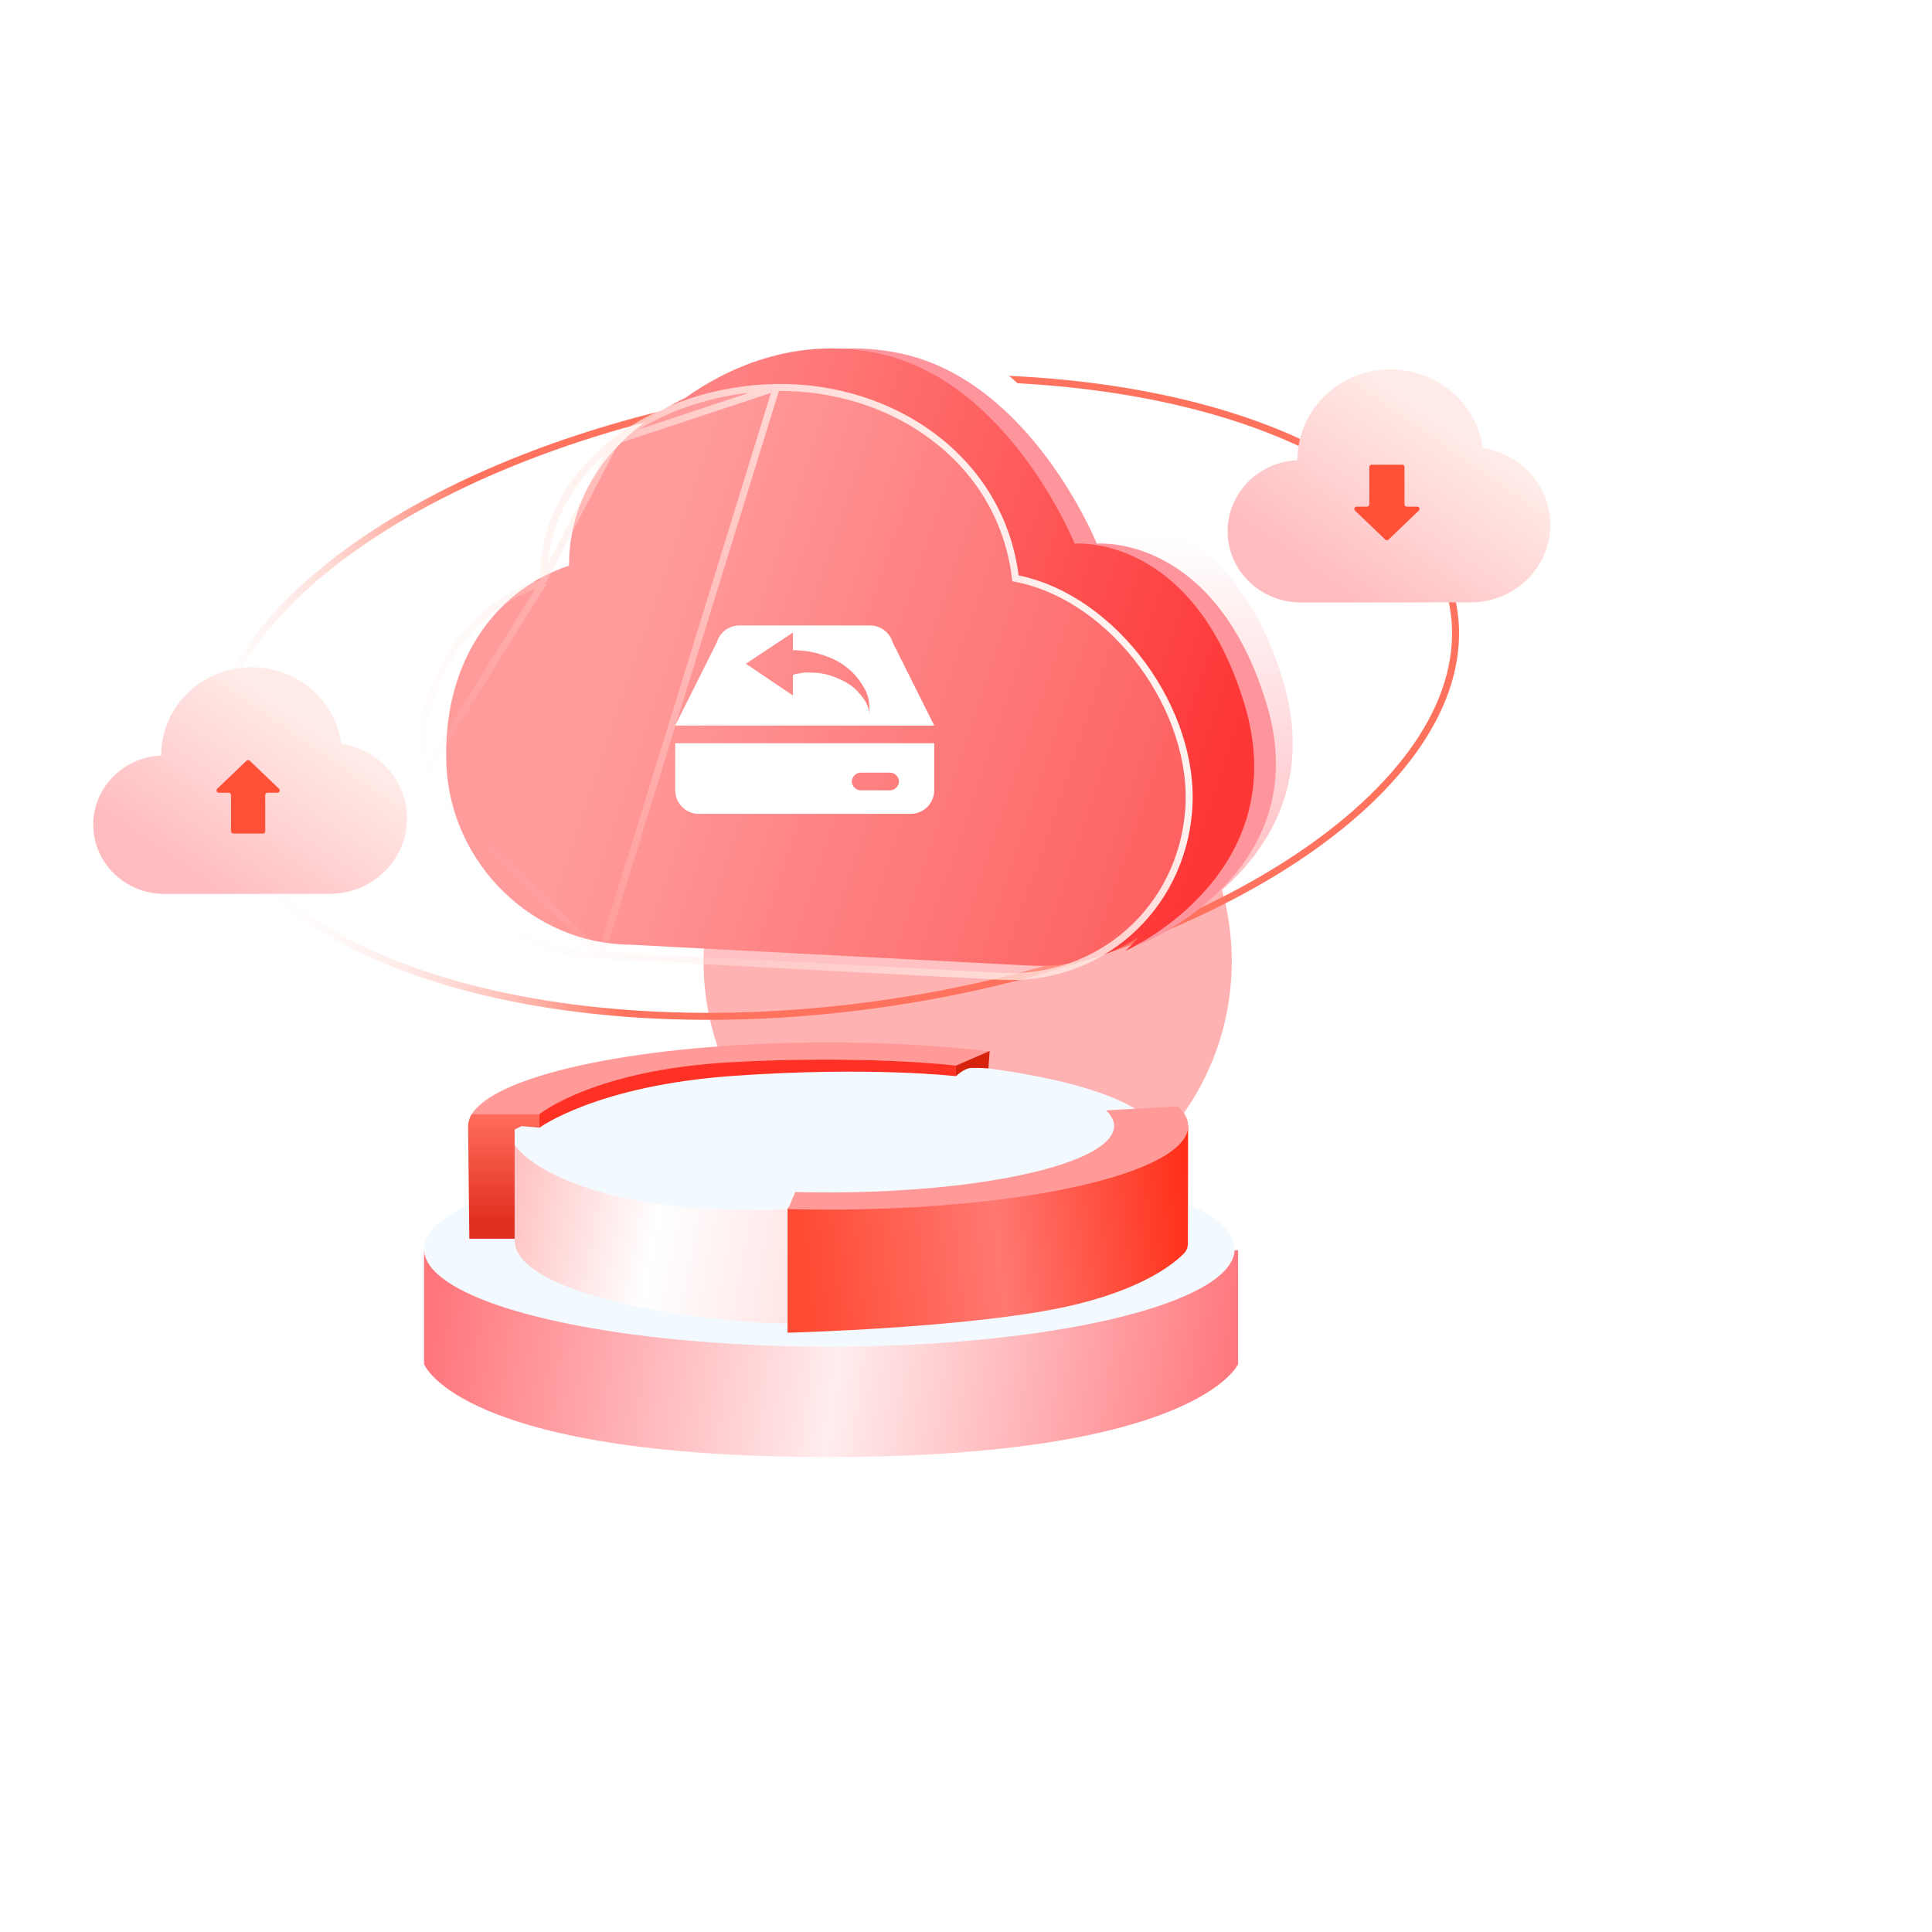 <svg width="179" height="179" viewBox="0 0 179 179" fill="none" xmlns="http://www.w3.org/2000/svg">
<g filter="url(#filter0_f_135_4110)">
<circle cx="89.653" cy="89.071" r="24.47" fill="#FF3F3F" fill-opacity="0.4"/>
</g>
<ellipse cx="77.109" cy="105.438" rx="30.179" ry="7.35" fill="#F2FAFF"/>
<path d="M39.288 126.384V115.84H114.712V126.384C114.712 126.384 110.946 134.992 76.731 134.992C42.516 134.992 39.288 126.384 39.288 126.384Z" fill="url(#paint0_linear_135_4110)"/>
<ellipse cx="76.839" cy="115.733" rx="37.551" ry="9.038" fill="#F2FAFF"/>
<path fill-rule="evenodd" clip-rule="evenodd" d="M109.896 103.602V104.087C109.945 104.144 110.014 104.223 110.08 104.296L110.058 115.174C110.058 115.529 109.947 115.874 109.699 116.127C108.746 117.098 105.721 119.58 98.573 121.112C89.535 123.048 72.965 123.479 72.965 123.479V112.02L73.819 110.813L92.574 110.137L109.896 103.602Z" fill="url(#paint1_linear_135_4110)"/>
<path d="M72.965 112.017C56.611 112.792 49.115 108.308 47.68 106.049V114.872C47.68 120.359 66.832 122.654 72.965 122.618V112.017Z" fill="url(#paint2_linear_135_4110)"/>
<path fill-rule="evenodd" clip-rule="evenodd" d="M106.923 107.62C110.153 106.022 110.937 104.216 109.145 102.5L102.474 102.876C103.897 104.238 103.275 105.673 100.709 106.942C98.144 108.211 93.79 109.238 88.367 109.854C83.795 110.373 78.695 110.574 73.679 110.438L73.018 112.026C79.292 112.189 85.665 111.936 91.382 111.286C98.21 110.511 103.693 109.217 106.923 107.62ZM47.25 107.95C44.692 106.828 43.346 105.569 43.377 104.284C43.419 102.519 46.056 100.81 50.85 99.44C55.645 98.07 62.309 97.122 69.741 96.752C77.172 96.382 84.924 96.613 91.715 97.406L88.631 98.83C83.238 98.2 77.081 98.017 71.179 98.311C65.277 98.605 59.984 99.358 56.177 100.446C52.533 101.487 50.459 102.774 50.257 104.112H47.25V107.95Z" fill="#FF9A99"/>
<path d="M88.543 98.744L88.564 99.716C88.564 99.716 89.3 98.982 89.965 98.949C90.631 98.915 91.573 98.989 91.573 98.989L91.694 97.375L88.543 98.744Z" fill="#D5230C"/>
<path d="M49.965 103.242V104.493C49.965 104.493 55.234 100.575 67.938 99.68C80.641 98.786 88.564 99.708 88.564 99.708V98.732C88.564 98.732 80.321 97.71 67.64 98.422C54.958 99.133 49.965 103.242 49.965 103.242Z" fill="#FF3125"/>
<path fill-rule="evenodd" clip-rule="evenodd" d="M43.369 104.321C43.401 103.85 43.559 103.47 43.705 103.232L49.967 103.233V104.482L48.326 104.331L47.68 104.654V114.768H43.484L43.369 104.321Z" fill="url(#paint3_linear_135_4110)"/>
<path d="M134.725 56.723C135.789 64.491 130.433 72.477 120.71 79.103C111.006 85.716 97.036 90.907 81.102 93.09C65.167 95.273 50.316 94.029 39.191 90.269C28.045 86.502 20.739 80.25 19.675 72.482C18.611 64.714 23.966 56.728 33.689 50.102C43.393 43.489 57.363 38.298 73.298 36.115C89.232 33.932 104.083 35.176 115.209 38.936C126.355 42.703 133.661 48.955 134.725 56.723Z" stroke="url(#paint4_linear_135_4110)" stroke-width="0.646"/>
<path d="M85.068 30.531C97.103 33.177 103.114 48.122 103.114 48.122C103.114 48.122 114.051 47.142 118.849 62.991C123.647 78.839 108.181 85.86 108.181 85.86C108.181 85.86 117.009 77.631 114.482 67.785C111.955 57.939 98.424 51.776 98.424 51.776C98.424 51.776 94.349 38.763 84.178 34.787C74.007 30.811 64.443 36.775 64.443 36.775C64.443 36.775 73.034 27.885 85.068 30.531Z" fill="url(#paint5_linear_135_4110)"/>
<path d="M83.573 32.775C95.607 35.421 101.618 50.366 101.618 50.366C101.618 50.366 112.556 49.386 117.354 65.235C122.151 81.083 105.388 87.617 105.388 87.617C105.388 87.617 115.513 79.875 112.986 70.029C110.459 60.183 96.929 54.02 96.929 54.02C96.929 54.02 92.853 41.007 82.682 37.031C72.512 33.055 62.947 39.019 62.947 39.019C62.947 39.019 71.538 30.129 83.573 32.775Z" fill="#FE959D"/>
<path fill-rule="evenodd" clip-rule="evenodd" d="M99.562 50.366C99.562 50.366 93.551 35.421 81.517 32.775C73.457 31.003 66.942 34.405 63.518 36.845C57.31 39.823 52.704 45.245 52.72 52.406C45.517 54.806 40.951 61.783 41.36 70.903C41.766 80.026 49.384 87.464 58.371 87.524L95.359 89.462L95.361 89.462C99.118 89.676 102.623 88.689 105.514 86.821C104.766 87.648 104.256 88.104 104.256 88.104C104.256 88.104 120.096 81.083 115.298 65.235C110.5 49.386 99.562 50.366 99.562 50.366Z" fill="url(#paint6_linear_135_4110)"/>
<g filter="url(#filter1_b_135_4110)">
<path d="M92.671 90.77L55.683 88.831C46.696 88.771 39.078 81.333 38.672 72.211C38.263 63.091 42.829 56.114 50.032 53.714C50.008 42.655 61.004 35.744 71.901 35.578C82.799 35.414 92.944 42.275 94.371 53.313C103.556 55.227 111.181 65.797 110.45 75.138C109.72 84.481 101.968 91.298 92.673 90.77L92.671 90.77Z" fill="white" fill-opacity="0.2"/>
<path d="M55.676 88.508L55.683 88.508L92.671 90.447L92.673 90.447L92.674 90.447C101.797 90.966 109.411 84.274 110.129 75.096C110.487 70.518 108.797 65.619 105.872 61.623C102.948 57.626 98.814 54.566 94.321 53.629L94.082 53.58L94.051 53.338C92.651 42.513 82.697 35.739 71.923 35.901L55.676 88.508ZM55.676 88.508L55.669 88.508M55.676 88.508L55.669 88.508M55.669 88.508C46.862 88.449 39.392 81.16 38.994 72.213L38.994 72.213M55.669 88.508L38.994 72.213M38.994 72.213C38.591 63.214 43.091 56.372 50.148 54.021L50.355 53.952M38.994 72.213L50.355 53.952M50.355 53.952L50.354 53.73M50.355 53.952L50.354 53.73M50.354 53.73C50.342 48.318 53.025 43.908 57.074 40.822M50.354 53.73L57.074 40.822M57.074 40.822C61.127 37.734 66.535 35.983 71.923 35.901L57.074 40.822Z" stroke="url(#paint7_linear_135_4110)" stroke-width="0.646"/>
</g>
<g filter="url(#filter2_d_135_4110)">
<path d="M61.052 73.222C61.052 74.422 62.034 75.404 63.234 75.404H82.87C84.07 75.404 85.052 74.422 85.052 73.222V68.858H61.052V73.222ZM78.234 71.586H80.961C81.398 71.586 81.779 71.967 81.779 72.404C81.779 72.84 81.398 73.222 80.961 73.222H78.234C77.798 73.222 77.416 72.84 77.416 72.404C77.416 71.967 77.798 71.586 78.234 71.586ZM81.18 59.477C80.907 58.549 80.034 57.949 79.107 57.949H66.998C66.07 57.949 65.198 58.549 64.925 59.477L61.052 67.222H85.052L81.18 59.477ZM79.052 65.695V66.131C78.998 65.586 78.779 65.095 78.452 64.658C78.125 64.222 77.743 63.786 77.252 63.458C76.761 63.131 76.216 62.858 75.561 62.64C74.961 62.422 74.307 62.313 73.598 62.313H73.161C72.998 62.313 72.889 62.313 72.725 62.367C72.561 62.367 72.452 62.422 72.343 62.422C72.234 62.422 72.07 62.477 71.961 62.531V64.44L67.598 61.495L71.961 58.604V60.24C72.943 60.24 73.87 60.404 74.689 60.676C75.561 60.949 76.325 61.331 76.925 61.822C77.579 62.313 78.07 62.913 78.452 63.567C78.889 64.222 79.052 64.931 79.052 65.695Z" fill="white"/>
</g>
<g filter="url(#filter3_i_135_4110)">
<path d="M31.358 82.816H16.391C12.754 82.975 9.671 80.237 9.507 76.698C9.341 73.158 12.156 70.159 15.793 69.998C15.783 65.697 19.207 62.127 23.617 61.841C28.027 61.555 31.907 64.65 32.485 68.914C36.202 69.471 38.848 72.725 38.553 76.373C38.257 80.022 35.12 82.832 31.359 82.816H31.358Z" fill="url(#paint8_linear_135_4110)"/>
</g>
<g filter="url(#filter4_i_135_4110)">
<path fill-rule="evenodd" clip-rule="evenodd" d="M23.702 70.48C23.785 70.4 23.916 70.4 23.999 70.48L26.712 73.076C26.852 73.21 26.757 73.446 26.563 73.446L25.649 73.446C25.53 73.446 25.434 73.543 25.434 73.662L25.434 77.011C25.434 77.13 25.338 77.227 25.219 77.227L22.482 77.227C22.363 77.227 22.267 77.13 22.267 77.011L22.267 73.662C22.267 73.543 22.171 73.446 22.052 73.446L21.138 73.446C20.944 73.446 20.849 73.21 20.989 73.076L23.702 70.48Z" fill="#FF5138"/>
</g>
<g filter="url(#filter5_i_135_4110)">
<path d="M137.078 55.813H121.686C117.946 55.978 114.776 53.162 114.607 49.522C114.437 45.882 117.332 42.797 121.072 42.632C121.062 38.209 124.583 34.538 129.117 34.243C133.652 33.949 137.643 37.132 138.237 41.517C142.059 42.091 144.781 45.436 144.477 49.188C144.173 52.94 140.947 55.83 137.079 55.813H137.078Z" fill="url(#paint9_linear_135_4110)"/>
</g>
<g filter="url(#filter6_i_135_4110)">
<path fill-rule="evenodd" clip-rule="evenodd" d="M129.209 49.995C129.292 50.074 129.423 50.074 129.507 49.995L132.311 47.311C132.451 47.176 132.356 46.94 132.162 46.94L131.201 46.94C131.083 46.94 130.986 46.844 130.986 46.725L130.986 43.268C130.986 43.149 130.89 43.053 130.771 43.053L127.945 43.053C127.826 43.053 127.729 43.149 127.729 43.268L127.729 46.725C127.729 46.844 127.633 46.94 127.514 46.94L126.554 46.94C126.36 46.94 126.265 47.176 126.405 47.311L129.209 49.995Z" fill="#FF5138"/>
</g>
<defs>
<filter id="filter0_f_135_4110" x="0.626" y="0.045" width="178.054" height="178.053" filterUnits="userSpaceOnUse" color-interpolation-filters="sRGB">
<feFlood flood-opacity="0" result="BackgroundImageFix"/>
<feBlend mode="normal" in="SourceGraphic" in2="BackgroundImageFix" result="shape"/>
<feGaussianBlur stdDeviation="32.279" result="effect1_foregroundBlur_135_4110"/>
</filter>
<filter id="filter1_b_135_4110" x="37.227" y="34.154" width="74.692" height="58.065" filterUnits="userSpaceOnUse" color-interpolation-filters="sRGB">
<feFlood flood-opacity="0" result="BackgroundImageFix"/>
<feGaussianBlur in="BackgroundImageFix" stdDeviation="0.71"/>
<feComposite in2="SourceAlpha" operator="in" result="effect1_backgroundBlur_135_4110"/>
<feBlend mode="normal" in="SourceGraphic" in2="effect1_backgroundBlur_135_4110" result="shape"/>
</filter>
<filter id="filter2_d_135_4110" x="61.052" y="57.304" width="26.152" height="18.746" filterUnits="userSpaceOnUse" color-interpolation-filters="sRGB">
<feFlood flood-opacity="0" result="BackgroundImageFix"/>
<feColorMatrix in="SourceAlpha" type="matrix" values="0 0 0 0 0 0 0 0 0 0 0 0 0 0 0 0 0 0 127 0" result="hardAlpha"/>
<feOffset dx="1.506"/>
<feGaussianBlur stdDeviation="0.323"/>
<feComposite in2="hardAlpha" operator="out"/>
<feColorMatrix type="matrix" values="0 0 0 0 1 0 0 0 0 0.2 0 0 0 0 0.188 0 0 0 1 0"/>
<feBlend mode="normal" in2="BackgroundImageFix" result="effect1_dropShadow_135_4110"/>
<feBlend mode="normal" in="SourceGraphic" in2="effect1_dropShadow_135_4110" result="shape"/>
</filter>
<filter id="filter3_i_135_4110" x="9.5" y="61.822" width="29.075" height="21" filterUnits="userSpaceOnUse" color-interpolation-filters="sRGB">
<feFlood flood-opacity="0" result="BackgroundImageFix"/>
<feBlend mode="normal" in="SourceGraphic" in2="BackgroundImageFix" result="shape"/>
<feColorMatrix in="SourceAlpha" type="matrix" values="0 0 0 0 0 0 0 0 0 0 0 0 0 0 0 0 0 0 127 0" result="hardAlpha"/>
<feOffset dx="-0.861"/>
<feComposite in2="hardAlpha" operator="arithmetic" k2="-1" k3="1"/>
<feColorMatrix type="matrix" values="0 0 0 0 1 0 0 0 0 1 0 0 0 0 1 0 0 0 0.8 0"/>
<feBlend mode="normal" in2="shape" result="effect1_innerShadow_135_4110"/>
</filter>
<filter id="filter4_i_135_4110" x="20.923" y="70.42" width="5.856" height="6.807" filterUnits="userSpaceOnUse" color-interpolation-filters="sRGB">
<feFlood flood-opacity="0" result="BackgroundImageFix"/>
<feBlend mode="normal" in="SourceGraphic" in2="BackgroundImageFix" result="shape"/>
<feColorMatrix in="SourceAlpha" type="matrix" values="0 0 0 0 0 0 0 0 0 0 0 0 0 0 0 0 0 0 127 0" result="hardAlpha"/>
<feOffset dx="-0.861"/>
<feComposite in2="hardAlpha" operator="arithmetic" k2="-1" k3="1"/>
<feColorMatrix type="matrix" values="0 0 0 0 0.918 0 0 0 0 0.227 0 0 0 0 0.129 0 0 0 1 0"/>
<feBlend mode="normal" in2="shape" result="effect1_innerShadow_135_4110"/>
</filter>
<filter id="filter5_i_135_4110" x="114.6" y="34.225" width="29.9" height="21.596" filterUnits="userSpaceOnUse" color-interpolation-filters="sRGB">
<feFlood flood-opacity="0" result="BackgroundImageFix"/>
<feBlend mode="normal" in="SourceGraphic" in2="BackgroundImageFix" result="shape"/>
<feColorMatrix in="SourceAlpha" type="matrix" values="0 0 0 0 0 0 0 0 0 0 0 0 0 0 0 0 0 0 127 0" result="hardAlpha"/>
<feOffset dx="-0.861"/>
<feComposite in2="hardAlpha" operator="arithmetic" k2="-1" k3="1"/>
<feColorMatrix type="matrix" values="0 0 0 0 1 0 0 0 0 1 0 0 0 0 1 0 0 0 0.8 0"/>
<feBlend mode="normal" in2="shape" result="effect1_innerShadow_135_4110"/>
</filter>
<filter id="filter6_i_135_4110" x="126.338" y="43.053" width="6.04" height="7.002" filterUnits="userSpaceOnUse" color-interpolation-filters="sRGB">
<feFlood flood-opacity="0" result="BackgroundImageFix"/>
<feBlend mode="normal" in="SourceGraphic" in2="BackgroundImageFix" result="shape"/>
<feColorMatrix in="SourceAlpha" type="matrix" values="0 0 0 0 0 0 0 0 0 0 0 0 0 0 0 0 0 0 127 0" result="hardAlpha"/>
<feOffset dx="-0.861"/>
<feComposite in2="hardAlpha" operator="arithmetic" k2="-1" k3="1"/>
<feColorMatrix type="matrix" values="0 0 0 0 0.918 0 0 0 0 0.227 0 0 0 0 0.129 0 0 0 1 0"/>
<feBlend mode="normal" in2="shape" result="effect1_innerShadow_135_4110"/>
</filter>
<linearGradient id="paint0_linear_135_4110" x1="39.288" y1="125.416" x2="114.12" y2="134.992" gradientUnits="userSpaceOnUse">
<stop stop-color="#FF757B"/>
<stop offset="0.505" stop-color="#FFEDEE"/>
<stop offset="1" stop-color="#FF757B"/>
</linearGradient>
<linearGradient id="paint1_linear_135_4110" x1="73.728" y1="116.543" x2="110.784" y2="112.812" gradientUnits="userSpaceOnUse">
<stop stop-color="#FF4931"/>
<stop offset="0.505" stop-color="#FF7871"/>
<stop offset="1" stop-color="#FF2E17"/>
</linearGradient>
<linearGradient id="paint2_linear_135_4110" x1="73.977" y1="117.662" x2="45.625" y2="112.439" gradientUnits="userSpaceOnUse">
<stop stop-color="#FFE5E5"/>
<stop offset="0.477" stop-color="white"/>
<stop offset="1" stop-color="#FFBCBC"/>
</linearGradient>
<linearGradient id="paint3_linear_135_4110" x1="46.668" y1="103.232" x2="46.668" y2="114.768" gradientUnits="userSpaceOnUse">
<stop stop-color="#FF6D5D"/>
<stop offset="0.867" stop-color="#E12F1F"/>
</linearGradient>
<linearGradient id="paint4_linear_135_4110" x1="127.045" y1="45.553" x2="21.346" y2="76.41" gradientUnits="userSpaceOnUse">
<stop offset="0.727" stop-color="#FF725E"/>
<stop offset="1" stop-color="white" stop-opacity="0"/>
</linearGradient>
<linearGradient id="paint5_linear_135_4110" x1="92.108" y1="30.039" x2="92.108" y2="85.86" gradientUnits="userSpaceOnUse">
<stop offset="0.348" stop-color="white"/>
<stop offset="1" stop-color="#FFB6BC"/>
</linearGradient>
<linearGradient id="paint6_linear_135_4110" x1="41.335" y1="53.9" x2="112.034" y2="77.713" gradientUnits="userSpaceOnUse">
<stop offset="0.247" stop-color="#FF8282"/>
<stop offset="1" stop-color="#FD3636"/>
</linearGradient>
<linearGradient id="paint7_linear_135_4110" x1="96.805" y1="53.141" x2="44.766" y2="82.776" gradientUnits="userSpaceOnUse">
<stop stop-color="#FFF2EF"/>
<stop offset="1" stop-color="#FFD8CF" stop-opacity="0"/>
</linearGradient>
<linearGradient id="paint8_linear_135_4110" x1="31.27" y1="67.695" x2="20.776" y2="82.822" gradientUnits="userSpaceOnUse">
<stop stop-color="#FFECE8"/>
<stop offset="1" stop-color="#FFBCC0"/>
</linearGradient>
<linearGradient id="paint9_linear_135_4110" x1="136.987" y1="40.263" x2="126.196" y2="55.82" gradientUnits="userSpaceOnUse">
<stop stop-color="#FFECE8"/>
<stop offset="1" stop-color="#FFBCC0"/>
</linearGradient>
</defs>
</svg>
